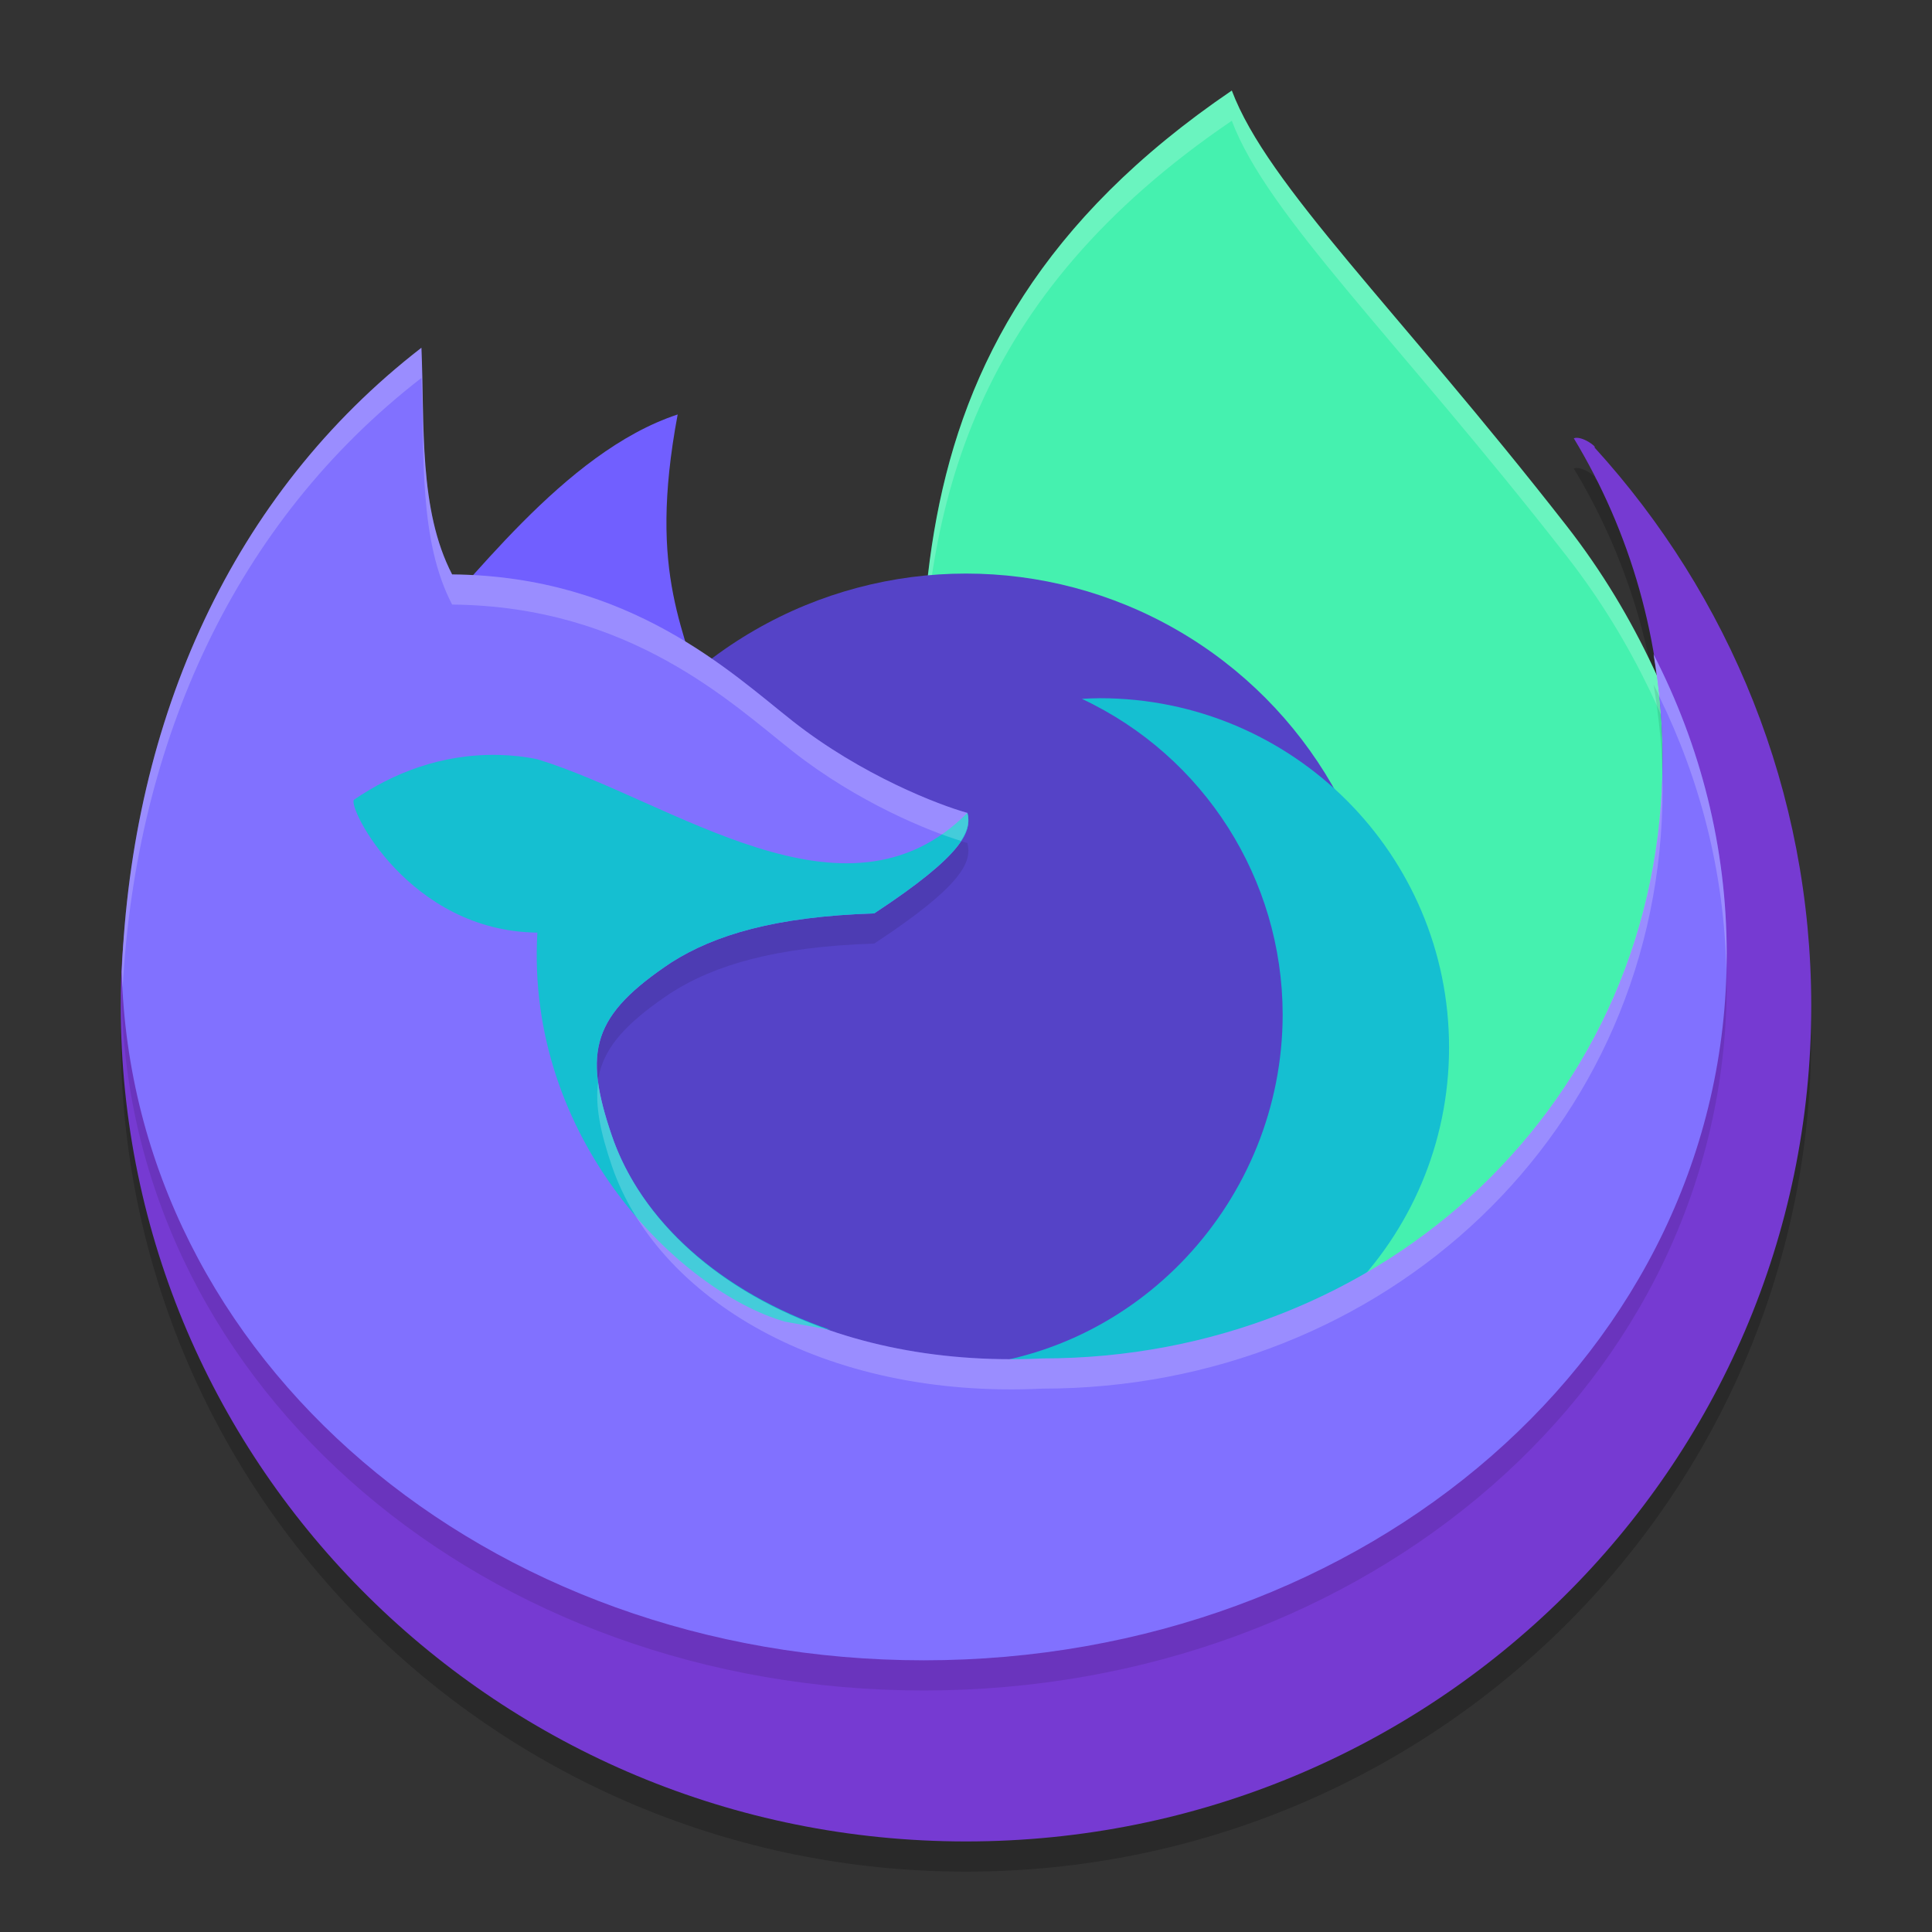 <svg xmlns="http://www.w3.org/2000/svg" width="64" height="64" version="1">
 <rect width="100%" height="100%" fill="#333333" stroke="none"/>
 <path style="opacity:0.2" d="M 14.337,24.07 C 7.787,29.135 4,25.47 4,34.327 4,49.61 16.536,62 32,62 47.464,62 60,49.61 60,34.327 60,27.212 57.283,20.723 52.818,15.821 c 0.1,-0.004 -0.418,-0.401 -0.684,-0.302 1.867,3.094 2.941,6.719 2.941,10.596 0,11.345 -6.31,22.584 -17.655,22.584 -7.287,0.354 -16.994,-4.305 -18.488,-8.664 -0.964,-2.812 -0.721,-5.971 1.902,-7.72 1.424,-0.904 3.501,-1.797 6.787,-1.902 C 30.622,28.44 29.162,28.664 29.017,28.067 28.085,27.812 26.43,27.459 24.145,25.661 22.121,24.068 21.181,23.464 15.283,23.409 14.168,21.263 14.446,26.617 14.337,24.07 Z"/>
 <path style="fill:#45f1af" d="m 40.805,3 c 1.181,3.144 5.452,7.199 11.086,14.415 4.771,6.111 5.318,12.929 7.082,19.059 L 45.715,47.885 30.74,32.511 C 30.673,22.291 28.22,11.554 40.805,3 Z"/>
 <path style="opacity:0.2;fill:#ffffff" d="M 40.805 3 C 31.767 9.143 30.492 16.412 30.512 23.807 C 30.617 16.758 32.175 9.865 40.805 4 C 41.986 7.144 46.257 11.199 51.891 18.414 C 56.453 24.258 57.163 30.743 58.758 36.66 L 58.973 36.475 C 57.209 30.344 56.662 23.525 51.891 17.414 C 46.257 10.199 41.986 6.144 40.805 3 z"/>
 <path style="fill:#715fff" d="m 13.538,21.4 c 1.945,-1.93 5.121,-6.424 8.911,-7.67 -1.018,5.427 0.302,7.151 0.959,9.926 l -6.091,-1.579 z"/>
 <circle style="fill:#5543c7" cx="32" cy="33" r="14"/>
 <path style="fill:#15bfd1" d="m 36.435,23.129 c -0.199,0.002 -0.398,0.009 -0.597,0.021 4.055,1.903 6.646,5.977 6.652,10.456 -0.003,6.154 -4.824,11.369 -10.97,11.687 1.537,0.727 3.215,0.966 4.915,0.971 6.388,5.8e-5 11.567,-5.179 11.567,-11.567 C 48.003,28.308 42.824,23.129 36.435,23.129 Z"/>
 <path id="ellipse841" style="fill:#763ad2" d="M 14.337,23.07 C 7.787,28.135 4,24.47 4,33.327 4,48.61 16.536,61 32,61 47.464,61 60,48.61 60,33.327 60,26.212 57.283,19.723 52.818,14.821 c 0.1,-0.004 -0.418,-0.401 -0.684,-0.302 1.867,3.094 2.941,6.719 2.941,10.596 0,11.345 -6.31,22.584 -17.655,22.584 -7.287,0.354 -16.994,-4.305 -18.488,-8.664 -0.964,-2.812 -0.721,-5.971 1.902,-7.72 1.424,-0.904 3.501,-1.797 6.787,-1.902 C 30.622,27.44 29.162,27.664 29.017,27.067 28.085,26.812 26.43,26.459 24.145,24.661 22.121,23.068 21.181,22.464 15.283,22.409 14.168,20.263 14.446,25.617 14.337,23.07 Z"/>
 <path style="opacity:0.1" d="M 13.959,12.521 C 7.69,17.37 4.374,24.804 4.033,33.199 4.391,46.064 16.135,56 30.6,56 45.291,56 57.2,45.744 57.2,32.6 c 0,-3.542 -0.871,-6.902 -2.423,-9.923 0.189,1.119 0.298,2.264 0.298,3.437 C 55.075,37.459 45.877,46 34.532,46 27.245,46.354 21.763,42.986 20.269,38.627 19.306,35.814 19.621,34.627 22.244,32.879 c 1.424,-0.904 3.43,-1.517 6.716,-1.621 3.001,-1.974 3.231,-2.733 3.087,-3.33 -0.932,-0.255 -3.504,-1.242 -5.789,-3.041 -2.024,-1.593 -5.383,-4.803 -11.281,-4.858 -1.114,-2.146 -0.908,-4.959 -1.017,-7.507 z"/>
 <path style="fill:#8171ff" d="M 13.959,11.521 C 7.69,16.37 4.374,23.804 4.033,32.199 4.391,45.064 16.135,55 30.6,55 45.291,55 57.2,44.744 57.2,31.6 c 0,-3.542 -0.871,-6.902 -2.423,-9.923 0.189,1.119 0.298,2.264 0.298,3.437 C 55.075,36.459 45.877,45 34.532,45 27.245,45.354 21.763,41.986 20.269,37.627 19.306,34.814 19.621,33.627 22.244,31.879 c 1.424,-0.904 3.43,-1.517 6.716,-1.621 3.001,-1.974 3.231,-2.733 3.087,-3.33 -0.932,-0.255 -3.504,-1.242 -5.789,-3.041 -2.024,-1.593 -5.383,-4.803 -11.281,-4.858 -1.114,-2.146 -0.908,-4.959 -1.017,-7.507 z"/>
 <path style="fill:#15bfd1" d="m 16.512,25.008 c -1.905,-0.041 -3.511,0.615 -4.785,1.484 -0.228,0.228 1.816,4.358 6.074,4.402 C 17.406,37.764 22.548,42.787 26,43.781 l 1.516,0.277 C 23.846,42.8 21.229,40.424 20.27,37.625 c -0.964,-2.812 -0.65,-3.998 1.973,-5.746 1.424,-0.904 3.429,-1.516 6.715,-1.621 1.501,-0.987 2.312,-1.672 2.727,-2.184 0.207,-0.256 0.315,-0.466 0.363,-0.652 0.048,-0.186 0.036,-0.347 0,-0.496 -4.046,4.074 -9.79,-0.409 -14.242,-1.773 -0.419,-0.089 -0.853,-0.135 -1.293,-0.145 z"/>
 <path style="opacity:0.2;fill:#ffffff" d="M 13.959 11.521 C 7.689 16.37 4.375 23.805 4.033 32.199 C 4.038 32.377 4.053 32.552 4.062 32.729 C 4.508 24.528 7.808 17.279 13.959 12.521 C 14.068 15.069 13.862 17.882 14.977 20.027 C 20.875 20.082 24.234 23.294 26.258 24.887 C 28.417 26.586 30.786 27.538 31.832 27.855 C 32.085 27.466 32.108 27.18 32.047 26.928 C 31.115 26.673 28.543 25.685 26.258 23.887 C 24.234 22.294 20.875 19.082 14.977 19.027 C 13.862 16.882 14.068 14.069 13.959 11.521 z M 54.777 21.678 C 54.854 22.13 54.907 22.589 54.955 23.051 C 56.322 25.837 57.114 28.899 57.186 32.121 C 57.19 31.947 57.199 31.775 57.199 31.6 C 57.199 28.057 56.329 24.699 54.777 21.678 z M 55.061 25.748 C 54.724 36.775 45.663 45 34.531 45 C 27.244 45.354 21.764 41.986 20.27 37.627 C 20.037 36.949 19.884 36.369 19.814 35.85 C 19.711 36.605 19.876 37.477 20.27 38.627 C 21.764 42.986 27.244 46.354 34.531 46 C 45.876 46 55.076 37.458 55.076 26.113 C 55.076 25.99 55.063 25.871 55.061 25.748 z"/>
</svg>
